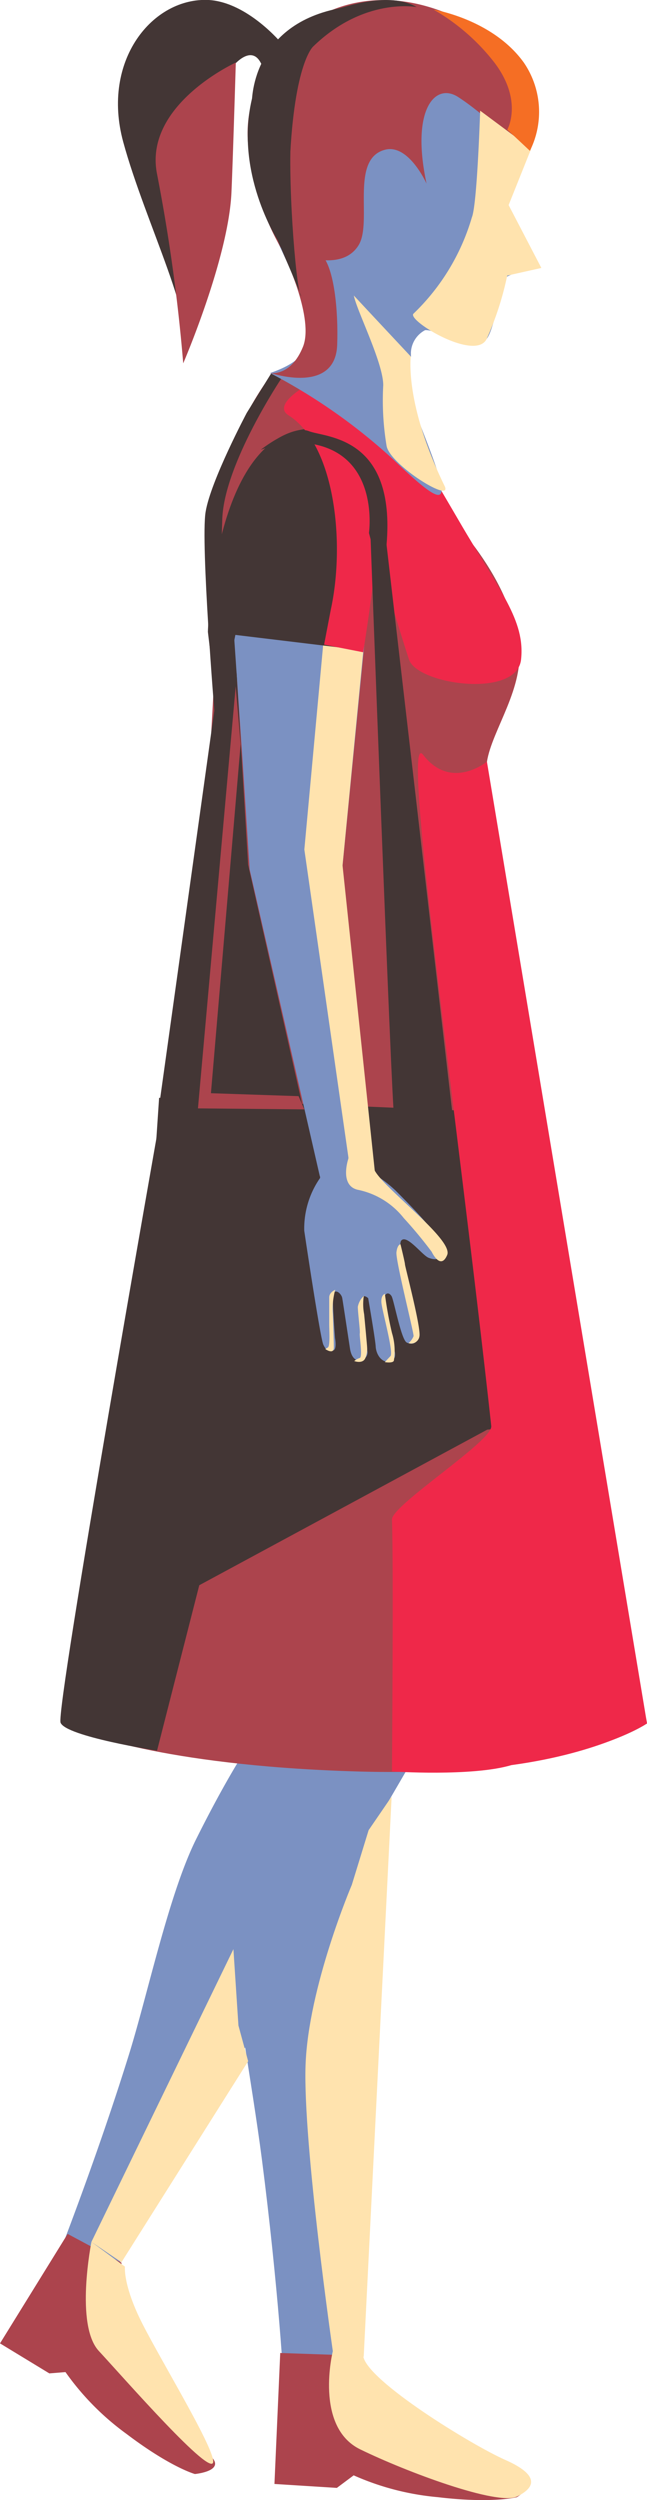 <svg xmlns="http://www.w3.org/2000/svg" viewBox="0 0 59.29 229.05"><defs><style>.cls-1{fill:#7b91c2;}.cls-2{fill:#ac444d;}.cls-3{fill:#433635;}.cls-4{fill:#ef2849;}.cls-5{fill:#ffe3ae;}.cls-6{fill:#f56e24;}</style></defs><g id="Layer_2" data-name="Layer 2"><g id="Layer_1-2" data-name="Layer 1"><path class="cls-1" d="M8.59,211.43l-5.45.92L5,207.58s3.74-9.45,6.8-19.29c1.74-5.57,3.67-14.77,6.18-19.8,6.94-13.92,10.17-14.64,10.17-14.64l-2.09-6.76s-3.64,6.79,2.27-1.77l4.51.38s12.86-1.47,10.24,3.36a46,46,0,0,0-3.4,8.24,13.36,13.36,0,0,1-1.25,2.88Z"/><path class="cls-2" d="M6.2,204.67,0,214.7l4.52,2.75L6,217.33A24.31,24.31,0,0,0,11.6,223c4.05,3.07,6.26,3.67,6.26,3.67s3-.28,1.36-1.72c-7.71-6.7-8.09-17.64-8.09-17.64Z"/><path class="cls-1" d="M35.64,158.46l-2.9,58.48L26,219.63c.13-.34-.52-10.29-2-21.79-.92-7.09-2.65-16.21-2.65-19.26,0-11.29,4.14-22.34,4.14-22.34l2.13-3.58,8.46,1Z"/><path class="cls-2" d="M25.68,215.58l-.53,12,5.72.36,1.54-1.15a24.21,24.21,0,0,0,7.71,2c5,.6,7.25,0,7.25,0s2.41-1.5.3-2.17c-6.3-2-15.24-10.81-15.24-10.81Z"/><path class="cls-2" d="M59.29,157.9s-7.15,5.09-27.21,4.38c-2.72-.09-5.18-.24-7.42-.43-14.28-1.22-19.11-4-19.11-4s12.75-52.71,12.32-55.77.19-17.41.19-17.41,2.14-23.27,1.81-36.12c-.2-7.82,5.1-14.35,5.1-14.35l8.47-.47L39.83,46s6.53,5.7,7.69,12.93c.64,4-2.45,7.94-2.9,10.88-.62,4,.49,12.76,2,21.1C49.28,105.43,59.29,157.9,59.29,157.9Z"/><path class="cls-3" d="M42.25,101.75l-27.67-1.17L12.5,131.65s27.3-.05,32.65-.72Z"/><polygon class="cls-3" points="22.36 53.43 18.89 102.4 14.59 101.26 21.68 50.48 22.36 53.43"/><path class="cls-4" d="M38,38.88s2.05,7.18-5.14.25c-3-2.94,3.85,19,4.62,21.3s9.88,3.59,10.27,0-1.94-6.26-5.68-12.69S38.25,41.57,38,38.88Z"/><path class="cls-4" d="M44.62,69.78s-3.28,2.71-5.85-.63c-2.08-2.7,3.16,33.26,6.25,61.51.14,1.36-9.15,7.25-9.1,8.56.15,4.05,0,23.08,0,23.08s7.36.49,10.94-.58c8.38-1.14,12.43-3.82,12.43-3.82Z"/><path class="cls-5" d="M32.24,172.69s-4,9.36-4.24,16.55,2.5,26.17,2.5,26.17l2.83.51,2.56-51.32-2.11,3.08Z"/><polygon class="cls-5" points="21.85 185.58 21.39 178.58 8.38 205.4 11.13 207.27 22.74 188.85 21.85 185.58"/><path class="cls-5" d="M30.5,215.41s-1.73,6.93,2.51,9,12.57,5.18,14.36,4.32,2-2-1.08-3.36-12.64-7.24-13-9.49S30.5,215.41,30.5,215.41Z"/><path class="cls-1" d="M33.48,107.12a12.09,12.09,0,0,1,2.74,1.93c1.25,1.25,4.67,4.66,4.43,5.65-.18.74-.78.77-1.37.54s-2-2.18-2.51-1.58,1.44,7.22,1.57,8.15c.17,1.31-.56,1.45-1.07,1.19s-1.18-3.92-1.39-4.25c-.39-.59-.8,0-.68.54,0,.23,1,4.52,1,4.69s.08.61-.5.76-1.18-.45-1.27-1.32c0-.49-.69-4.48-.69-4.48s-.51-.48-.59.12c0,.26.48,4.45.52,4.77.11.84-1.34,1.46-1.6-.29-.07-.44-.63-4.18-.71-4.62s-.78-1-.84-.15.18,3.82.18,3.82.19,1-.14,1.13-.64.11-.93-.52-1.75-10.42-1.75-10.45a8.12,8.12,0,0,1,1.45-4.82,17.92,17.92,0,0,0-.13-3.28,30.29,30.29,0,0,0,3.58-.6C33,104,33.48,107.12,33.48,107.12Z"/><path class="cls-1" d="M32.64,107.73,31.39,79.29l2.36-23.91L28.14,54l-6.81,2.54.88,12.85.67,10.29,6.42,28.05S30,110,32.64,107.73Z"/><polygon class="cls-5" points="29.7 58.16 27.89 77.83 32.24 108.22 34.41 107.9 31.39 79.29 33.36 58.94 29.7 58.16"/><path class="cls-3" d="M33.18,59.57l-11.61-1.4L20,65.89l-.95-8s.47-19.4,10.22-18.59c0,0,5.55,1.25,4.86,9.58Z"/><path class="cls-4" d="M27.55,35.66s-2.49,1.52-1.11,2.39c4.23,2.67,5.22,11.62,3.87,17.83l-.61,3.18,3.58.7S36,43.37,34.41,40.67,27.55,35.66,27.55,35.66Z"/><path class="cls-5" d="M39.56,114.69A39.87,39.87,0,0,0,37,111.6,7.19,7.19,0,0,0,32.75,109c-1.66-.42-.83-2.83-.83-2.83s.16-1.23,1.1-1.37c1.34-.19.86,1.19,1.24,2.27.55,1.57,7.33,6.46,6.72,7.91S39.56,114.69,39.56,114.69Z"/><path class="cls-5" d="M36.7,114s-.28,0-.37.73,1.61,7.41,1.57,7.69a1.7,1.7,0,0,1-.46.64.78.78,0,0,0,1-.64c.14-.83-1.33-6.4-1.33-6.58S36.7,114,36.7,114Z"/><path class="cls-5" d="M35.27,118.54s-.36.09-.32.78,1.15,4.6.83,4.93-.51.55-.51.55.83.14.83-.19a5.55,5.55,0,0,0-.18-2.48A35,35,0,0,1,35.27,118.54Z"/><path class="cls-5" d="M33.34,118.73a1.84,1.84,0,0,0-.55,1c0,.51.23,2.26.18,2.44s.28,2.16,0,2.25a1.41,1.41,0,0,0-.51.28s.74.28,1-.23a2.19,2.19,0,0,0,.18-1.06c0-.14-.27-3-.27-3A4.94,4.94,0,0,1,33.34,118.73Z"/><path class="cls-5" d="M30.72,118.17s-.55.23-.55.69,0,2.07,0,2.53.1,1.94-.13,2.07l-.23.14s.78.55.78-.14-.09-3.08-.09-3.08A6.59,6.59,0,0,1,30.72,118.17Z"/><path class="cls-3" d="M25.8,34.65s-5.24,7.82-5.43,12.88-.18,17.66-.18,17.66L18.81,78.8,16.88,101l-2,1.13,4.79-36.64s-1.29-15.73-.83-18.58,3.77-9.08,3.77-9.08l2.24-3.62"/><path class="cls-3" d="M5.55,157.83c.47,1.26,8.84,2.57,8.84,2.57l3.87-15.16,26.49-14.31-20.33-6L14.65,102.5S5.08,156.57,5.55,157.83Z"/><path class="cls-5" d="M8.38,205.4s-1.53,7.62.68,10,10.48,11.85,10.48,10.12c0-1.48-5.33-10.12-6.8-13.25s-1.29-4.6-1.29-4.6Z"/><polygon class="cls-3" points="27.69 101.17 22.74 79.23 21.67 61.51 17.19 106.72 27.69 101.17"/><path class="cls-3" d="M35.3,48.85l6.24,53.85s-5.19.28-5.42-.4S33.91,48,33.91,48Z"/><path class="cls-3" d="M28.3,39.5c1.5.6,8,.4,7.12,10.44l.3,6.12-1.91-7.23s1-6.92-5-8.12c-3.59-.72-2.31-.41-2.31-.41l-2.61.91S26.79,38.9,28.3,39.5Z"/><polygon class="cls-2" points="27.89 101.64 27.36 100.43 19.33 100.16 22.05 68.19 21.6 62.87 18.14 101.55 27.89 101.64"/><path class="cls-1" d="M37.32,35.89c-.32-.82.23-5.17,1.06-5.52,1.73-.73,3.38,2.07,6.1.77.73-.35,1.61-5.62,1.61-5.62s3.07-1.38,2.76-1.8a18.25,18.25,0,0,1-2.29-4.93c-.17-1.1.88-3.1,1-4.53s-.8-5.27-2.18-7.4-6-6.8-12.26-3.7-9.57,6.21-10,10.75,4.43,11.26,4.73,14.49c.17,1.78,1.83,4.08-3.1,5.78a52.37,52.37,0,0,1,11.3,7.93C42.34,48.13,41.11,45.56,37.32,35.89Z"/><path class="cls-2" d="M48.66,13.52C48.43,14.63,45,10.84,42,8.9c-2.12-1.39-4.37,1.12-2.91,7.93,0,0-1.64-3.68-3.81-3.11-3.23.85-1.13,6.62-2.41,8.73-1.82,3-7.14.25-7.14.25a23.88,23.88,0,0,1-3-9.54C22,5,30.91-4.1,42.64,2,42.64,2,51.87,5.49,48.66,13.52Z"/><path class="cls-3" d="M25.83,4S22.73.23,19.15,0C14-.27,9.26,5.53,11.29,13s7,17,5.47,19.89c0,0,3.52-14.26,3.24-20.26,0,0-.28-3.59.4-5.14C21,6.19,22.92,3.9,23.89,5.75s4.26-.87,4.26-.87Z"/><path class="cls-2" d="M21.61,5.73s-8.43,3.84-7.23,10.16a160,160,0,0,1,2.41,17.4s4.15-9.63,4.42-15.65C21.34,14.75,21.61,5.73,21.61,5.73Z"/><path class="cls-5" d="M37.67,32.38s-4.42-5.67-5.16-5.67,2.61,6.17,2.61,8.58a25.28,25.28,0,0,0,.3,5.52c.21,1.72,6.15,5.42,5.32,3.71C36.92,36.69,37.67,32.38,37.67,32.38Z"/><path class="cls-2" d="M26.16,23.66s2-1.63,3.34-.28c1.11,1.16,1.51,5,1.4,8.2-.15,4.61-6.08,2.6-6.08,2.6s1.84.31,2.94-2.4C28.8,29.23,26.16,23.66,26.16,23.66Z"/><path class="cls-3" d="M24.61,6.35s2.33,3,2.12,5.15c-.44,4.43.36,14.63.82,15.55S25.44,22,25.44,22s-4.05-6.26-2.3-13.16S24.61,6.35,24.61,6.35Z"/><path class="cls-1" d="M39.27,30.11s-7.53-3.82-7.9-4.18,6.3,6.76,6.3,6.76A2.44,2.44,0,0,1,39.27,30.11Z"/><path class="cls-3" d="M38.19.65S33.38-.29,28.7,4.26c0,0-1.74,1.47-2.14,10.57L23.08,9.48S22.88,2.4,31,.78C31.64.65,35.65-.82,38.19.65Z"/><path class="cls-5" d="M44,10.14s-.27,8.61-.76,9.78a20,20,0,0,1-5.35,8.82c-.62.6,5.59,4.38,6.69,2.35a28,28,0,0,0,1.9-5.84l3.13-.7-3-5.76,2.07-5.17Z"/><path class="cls-6" d="M39.73.88a19.06,19.06,0,0,1,5.62,4.91c2.61,3.49,1.14,6.09,1.14,6.09l2.07,1.94A8,8,0,0,0,48,5.73C45.14,1.75,39.73.88,39.73.88Z"/></g></g></svg>